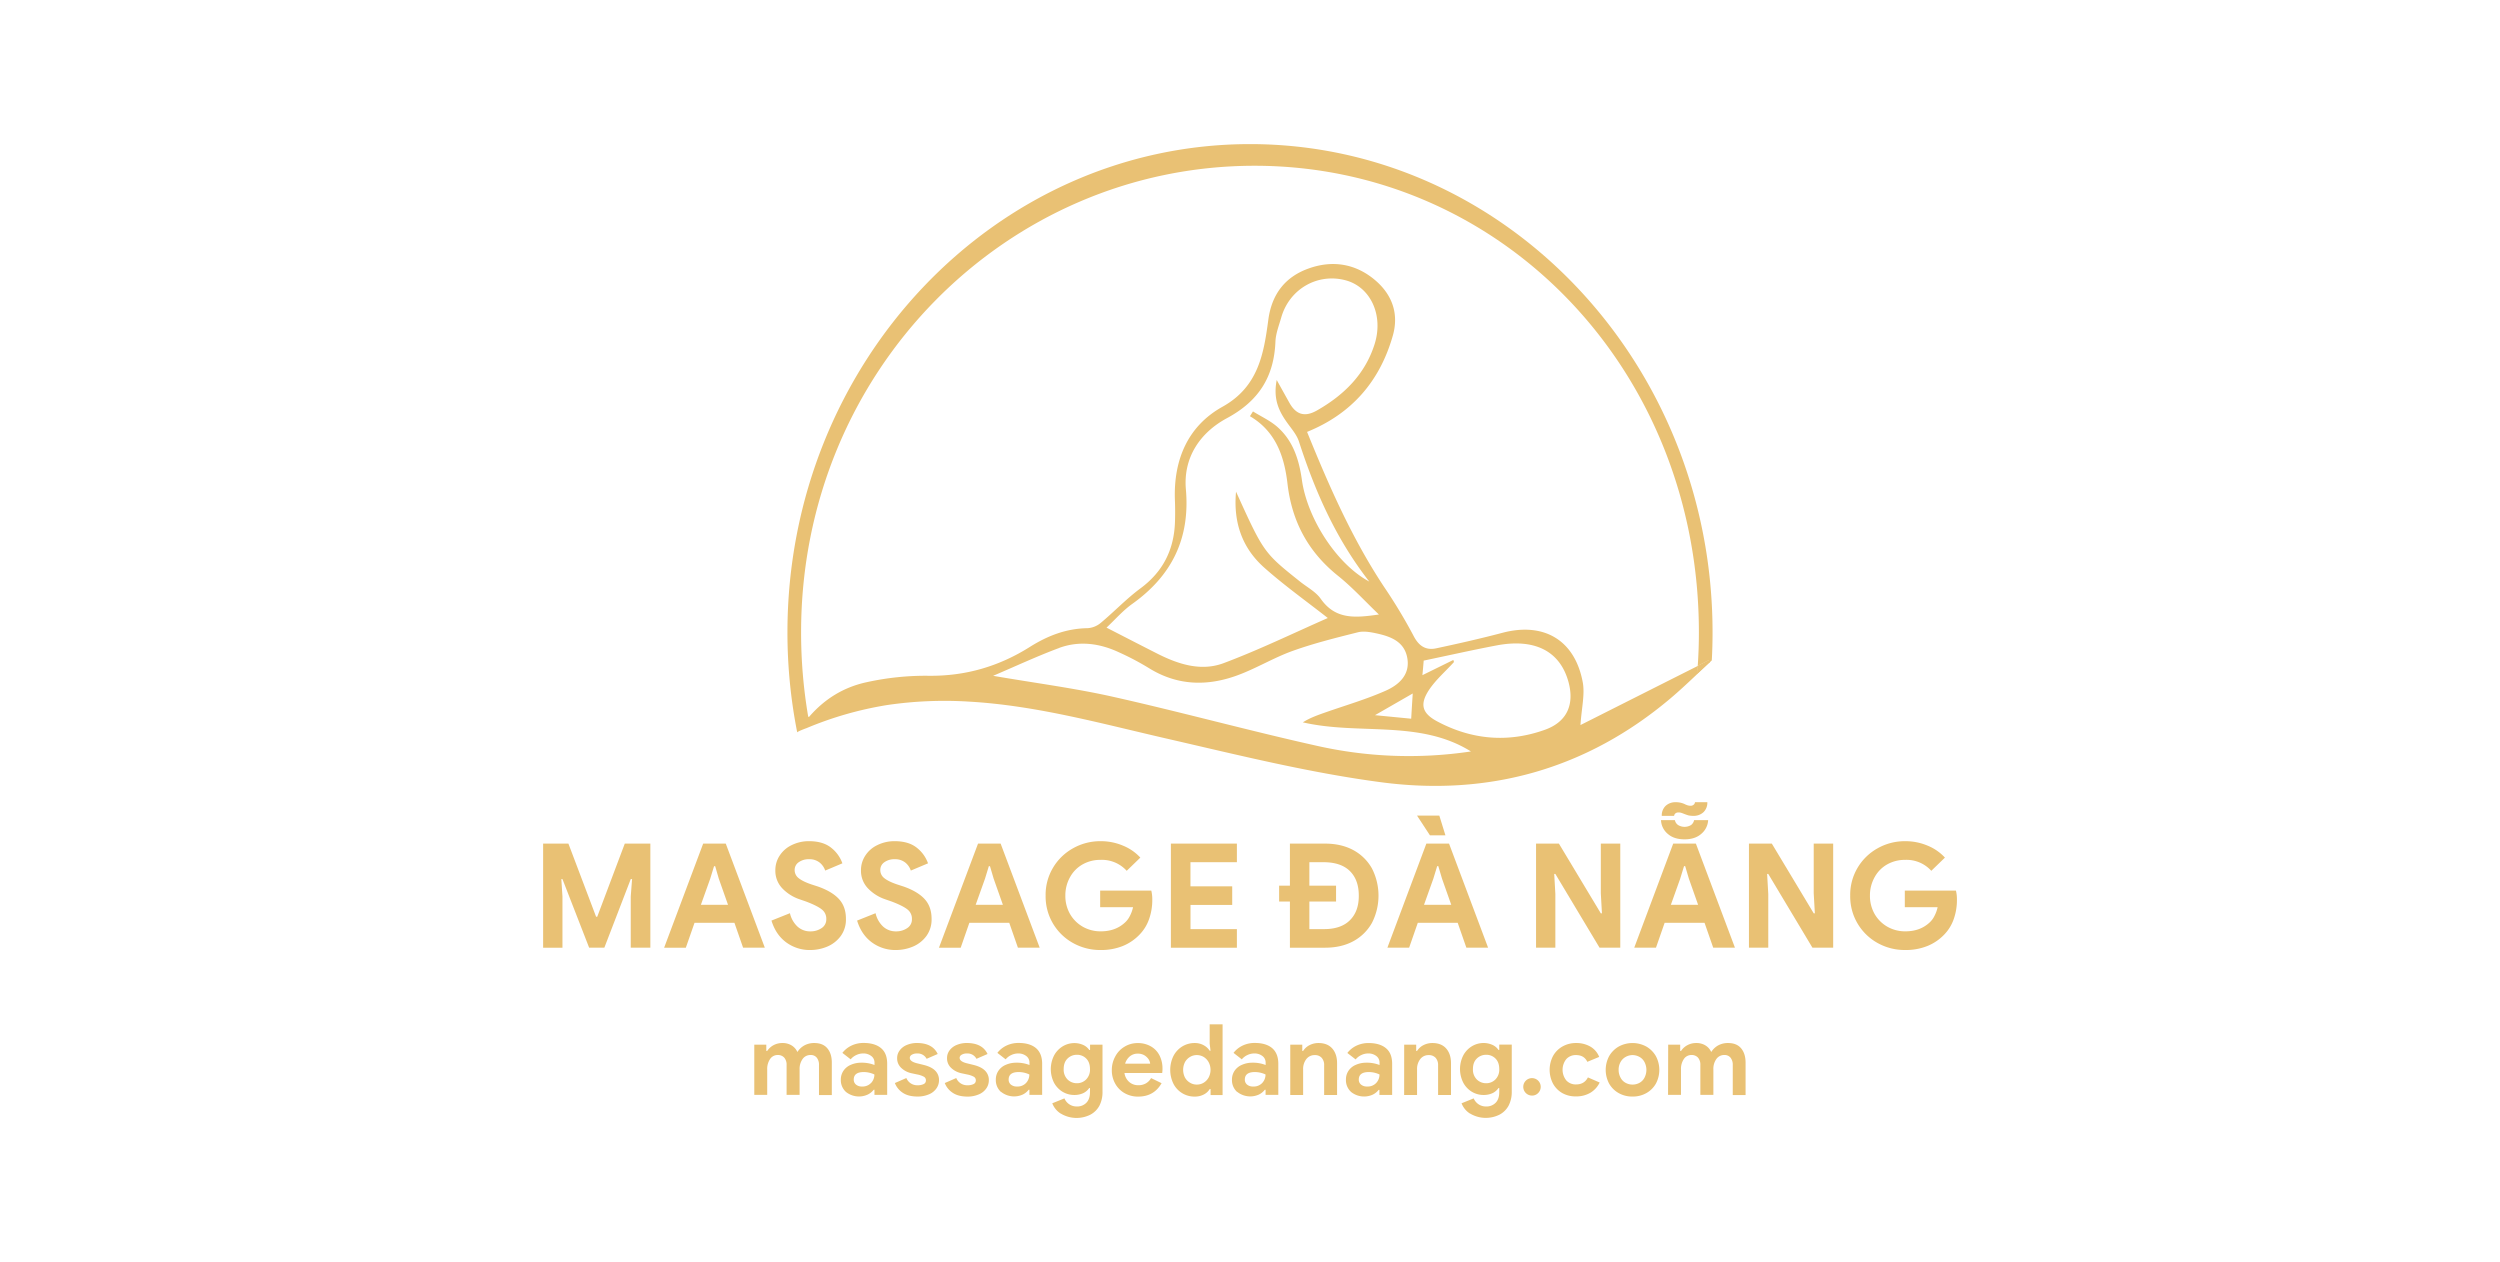 <svg id="Layer_1" data-name="Layer 1" xmlns="http://www.w3.org/2000/svg" viewBox="0 0 1873.65 945.85"><defs><style>.cls-1{fill:#e9c174;}</style></defs><path class="cls-1" d="M1281.65,495.88c-.34-.34-.64-.65-1-1l-8.3,4.2c-.1,2.05-.27,4.06-.47,6.11v0c3.27-3.07,6.55-6.17,9.86-9.21Z"/><path class="cls-1" d="M1281.65,495.88c-.34-.34-.64-.65-1-1l-8.3,4.2c-.1,2.05-.27,4.06-.47,6.11v0c3.27-3.07,6.55-6.17,9.86-9.21Z"/><path class="cls-1" d="M936.84,108c-191.18,0-346.68,164.15-346.68,365.94a385.14,385.14,0,0,0,7.33,75c-.1-.64,6.32-3,6.91-3.21a264.61,264.61,0,0,1,60.31-17.3,295.32,295.32,0,0,1,61.47-2.6c51,2.9,99.94,16.69,149.43,28,53,12.19,106.15,25.43,160,32.5,80.31,10.51,153.67-9.94,216.44-63,6.21-5.25,12.18-10.82,18.12-16.41,0,0,1.78-1.68,1.78-1.71.2-2.05.37-4.06.47-6.11q-43.92,22.11-87.92,44.3c.82-12.86,3.45-23,1.67-32.29-5.94-31.5-29.22-45-60.11-36.86-16.42,4.34-33,8.09-49.66,11.64-7.78,1.67-13-1.67-16.9-9.18a394.34,394.34,0,0,0-21.84-36.35c-24.27-36.49-41.68-76.29-58.06-116.67,33.72-13.69,54.61-38.19,64.27-72.16,4.61-16.24-.34-30.58-13.28-41.57-15-12.7-32.56-15.12-50.41-8.53-17.17,6.34-27.07,19.14-29.63,38.26-3.41,25.6-7.51,50.24-34.41,65.19-26,14.51-36.65,39.84-35.6,69.7.21,5.43.24,10.86.07,16.25-.61,20.82-8.77,37.48-25.9,50.14-10.59,7.82-19.73,17.55-29.91,26a17,17,0,0,1-9.76,3.83c-15.94.24-29.9,5.66-43.28,14.09-23,14.48-48,21.88-75.67,21.58a204.93,204.93,0,0,0-47,4.91c-16.78,3.72-30.87,12.27-42.58,25.72a.47.47,0,0,1-.83-.22,375,375,0,0,1-5.29-63c0-196.16,154.34-349.65,339.86-349.65s333,153.49,333,349.65c0,8.47-.28,16.83-.86,25.16l8.3-4.2c.31.34,0,1.43.39,1.77l1.83-1.65c.41-6.86.58-14.11.58-21.08C1283.5,272.14,1128,108,936.84,108ZM1067,495.1c19.08-4,36.83-8,54.71-11.4,28.57-5.4,47.38,4.33,53.73,27.13,4.71,17-.89,30.11-17.51,36.08-27.62,9.93-54.92,7.58-80.8-6.25-11.36-6.07-13.24-12.76-6.21-23.48,5.12-7.75,12.46-14,18.77-21-.13-.51-.3-1.06-.47-1.57l-23.18,11.4C1066.41,502.13,1066.79,497.86,1067,495.1ZM848.58,452.6c29.66-21.13,43.41-49,40.2-85.78-2.11-24.06,10.79-42.63,30.69-53.38,23.89-12.83,35.36-31,36.42-57.38.24-6.11,2.66-12.15,4.37-18.16,6.14-21.4,27.34-33.51,48.4-27.78,18.57,5.09,28.4,26.18,21.54,47.85-7.17,22.6-22.91,38.1-43.15,49.63-9.21,5.26-15.73,3.14-20.68-5.7-2.73-4.88-5.43-9.76-9.52-17.1-2.84,14.54,1.8,23.69,8.19,32.5,3.14,4.33,6.86,8.67,8.46,13.58,12,37,27.31,72.4,52.74,105-24.13-12.84-46.39-46.9-50.52-76.19-2.15-15.29-6.62-29.42-18.5-39.83-5.32-4.64-12.08-7.72-18.16-11.51-.75,1.2-1.53,2.39-2.28,3.59,19.52,11.43,25.8,30.41,28.15,50.58,3.32,28.47,15.54,51.17,37.93,69.09,10.61,8.5,19.9,18.74,30.58,28.94-17.1,2.43-32.39,4.24-43.59-11.77-3.68-5.23-10.07-8.6-15.29-12.73-27.44-21.88-27.44-21.88-48.2-67.55q-3.23,35.12,21,56.79c15.16,13.49,31.78,25.33,47.79,37.89-26,11.44-51.54,23.86-78,33.79-17.2,6.49-34.47.75-50.48-7.44-11.81-6-23.62-12.08-37.38-19.15C835.64,464.48,841.48,457.65,848.58,452.6Zm-54.79,33c15.12-5.56,30.41-3.48,44.89,3.31a202.12,202.12,0,0,1,22.05,11.61c21.5,13.48,44.13,14,67.07,5.46,14-5.19,27-13.14,41-18.16,15.91-5.7,32.39-9.8,48.81-13.93,4.2-1.06,9.18-.24,13.59.72,10.92,2.32,21.53,6.14,23.58,18.94,2,12.39-6.59,19.8-16.18,24.07-14.37,6.38-29.56,10.82-44.4,16-6,2.12-12.05,4.13-17.79,7.75,42.23,9.76,87.45-2.22,126,21.81A313.1,313.1,0,0,1,987.16,559c-51.1-11.37-101.65-25.26-152.75-36.73-29-6.52-58.54-10.34-90.11-15.77C761.88,499,777.58,491.65,793.79,485.64Zm265,34.13c-.38,5.87-.72,11.47-1.16,18.91L1030.5,536Z"/><path class="cls-1" d="M407.05,632.25H426l20.75,54.82h.85l20.65-54.82h19.16v78H472.72V671.85l1-13h-1l-19.79,51.41H441.54l-20-51.41h-.85l.85,13v38.42H407.05Z"/><path class="cls-1" d="M527,632.25h16.93l29.27,78H556.92l-6.49-18.63H520.52L514,710.27H497.74Zm18.63,45.88-6.92-19.59L536,649.17h-.85l-2.87,9.37-7,19.59Z"/><path class="cls-1" d="M589.18,706.23q-7.77-5.75-11-16.29l13.84-5.53a19.61,19.61,0,0,0,5.54,9.9,13.93,13.93,0,0,0,9.79,3.72,14.62,14.62,0,0,0,8.41-2.45,7.68,7.68,0,0,0,3.51-6.81,8.68,8.68,0,0,0-3.3-7.13q-3.4-2.77-11.92-6L599.29,674a32.23,32.23,0,0,1-12.78-8,19,19,0,0,1-5.42-13.62,19.79,19.79,0,0,1,3.19-11.07,22,22,0,0,1,8.94-7.88,28.81,28.81,0,0,1,13.09-3q10.55,0,16.72,5a25.68,25.68,0,0,1,8.3,11.6l-12.88,5.43a12.86,12.86,0,0,0-4.26-6.07,12,12,0,0,0-7.66-2.44,12.81,12.81,0,0,0-7.88,2.23,6.91,6.91,0,0,0-3.09,5.86,7.55,7.55,0,0,0,2.88,6q3.07,2.55,9.68,4.79l4.9,1.59q10.32,3.63,15.54,9.16,5.43,5.75,5.43,15a20.87,20.87,0,0,1-3.94,13,24.16,24.16,0,0,1-10.11,7.88A32.93,32.93,0,0,1,607.27,712,29.61,29.61,0,0,1,589.18,706.23Z"/><path class="cls-1" d="M653.36,706.23q-7.77-5.75-11-16.29l13.84-5.53a19.67,19.67,0,0,0,5.53,9.9,14,14,0,0,0,9.79,3.72,14.57,14.57,0,0,0,8.41-2.45,7.66,7.66,0,0,0,3.52-6.81,8.68,8.68,0,0,0-3.3-7.13q-3.41-2.77-11.93-6L663.47,674a32.26,32.26,0,0,1-12.77-8,18.93,18.93,0,0,1-5.43-13.62,19.79,19.79,0,0,1,3.2-11.07,21.89,21.89,0,0,1,8.94-7.88,28.81,28.81,0,0,1,13.09-3q10.54,0,16.71,5a25.61,25.61,0,0,1,8.3,11.6l-12.88,5.43a12.91,12.91,0,0,0-4.25-6.07,12,12,0,0,0-7.67-2.44,12.78,12.78,0,0,0-7.87,2.23,6.91,6.91,0,0,0-3.09,5.86,7.57,7.57,0,0,0,2.87,6q3.09,2.55,9.69,4.79l4.9,1.59q10.32,3.63,15.54,9.16,5.43,5.75,5.43,15a20.94,20.94,0,0,1-3.94,13,24.16,24.16,0,0,1-10.11,7.88A32.93,32.93,0,0,1,671.46,712,29.62,29.62,0,0,1,653.36,706.23Z"/><path class="cls-1" d="M733,632.25h16.93l29.27,78H762.89l-6.49-18.63H726.49L720,710.27H703.71Zm18.63,45.88-6.92-19.59-2.77-9.37h-.85l-2.87,9.37-7,19.59Z"/><path class="cls-1" d="M804.2,706.76a39.82,39.82,0,0,1-20.55-35.55,39.56,39.56,0,0,1,5.54-20.87,40,40,0,0,1,15-14.58,41.39,41.39,0,0,1,20.65-5.32,42.3,42.3,0,0,1,16.71,3.3,36.26,36.26,0,0,1,13.09,9l-10.22,9.9a25,25,0,0,0-19.69-8.2,26.77,26.77,0,0,0-13.2,3.3,24.35,24.35,0,0,0-9.47,9.47,27.75,27.75,0,0,0-3.62,14,27.2,27.2,0,0,0,3.62,14,25.87,25.87,0,0,0,9.68,9.47A26.83,26.83,0,0,0,825,698q10.86,0,17.89-6.39a16.37,16.37,0,0,0,3.83-5,25.68,25.68,0,0,0,2.45-6.7H824.53V667.48h38.32a27.76,27.76,0,0,1,.74,6.81,42.72,42.72,0,0,1-2.34,14.37,31.43,31.43,0,0,1-7.13,11.71A36.08,36.08,0,0,1,841.45,709a43.23,43.23,0,0,1-16.6,3A41.67,41.67,0,0,1,804.2,706.76Z"/><path class="cls-1" d="M877.54,632.25H927v13.94h-34.8v18.1h31.29v13.94H892.23v18.1H927v13.94H877.54Z"/><path class="cls-1" d="M966.74,675.68h-8.09V663.76h8.09V632.25H993q12.24,0,21.29,4.89a35.1,35.1,0,0,1,13.94,13.74,44.83,44.83,0,0,1,0,40.76,35.1,35.1,0,0,1-13.94,13.74q-9,4.89-21.29,4.89H966.74Zm25.65,20.65q12.68,0,19.37-6.71t6.6-18.41q0-11.72-6.6-18.31t-19.37-6.71H981.32v17.57h20v11.92h-20v20.65Z"/><path class="cls-1" d="M1069,632.25H1086l29.27,78h-16.29l-6.49-18.63h-29.91l-6.49,18.63h-16.29Zm-7-21h16.71l4.58,14.79h-11.61Zm25.65,66.85-6.92-19.59-2.77-9.37h-.85l-2.87,9.37-7,19.59Z"/><path class="cls-1" d="M1151.21,632.25h17.13l31.41,52.26h.85l-.85-15V632.25h14.58v78h-15.54L1165.68,655h-.85l.85,15v40.23h-14.47Z"/><path class="cls-1" d="M1254,632.25H1271l29.27,78h-16.29l-6.49-18.63h-29.91l-6.49,18.63h-16.29Zm-4.15-7.35a14.16,14.16,0,0,1-5-10.22h10.43a5.64,5.64,0,0,0,2.34,3.62,9.33,9.33,0,0,0,9.8,0,6,6,0,0,0,2.23-3.62h10.54a14.3,14.3,0,0,1-5.11,10.22q-4.68,4.15-12.56,4.15Q1254.47,629.05,1249.88,624.9ZM1248.29,604a10.62,10.62,0,0,1,7.55-2.77,15.33,15.33,0,0,1,6.92,1.49,9.33,9.33,0,0,0,1.49.64,7.83,7.83,0,0,0,2.88.53,3.37,3.37,0,0,0,2.13-.74,2.68,2.68,0,0,0,1.06-1.92h9.26a9.86,9.86,0,0,1-2.87,7.45,10.66,10.66,0,0,1-7.56,2.77,17.74,17.74,0,0,1-3.62-.32c-.57-.14-1.7-.53-3.41-1.17a19,19,0,0,0-2-.74,6.52,6.52,0,0,0-2.13-.32,3.64,3.64,0,0,0-2.23.63,2.66,2.66,0,0,0-1.07,1.92h-9.26A9.86,9.86,0,0,1,1248.29,604Zm24.37,74.09-6.92-19.59-2.77-9.37h-.85l-2.87,9.37-7,19.59Z"/><path class="cls-1" d="M1310.77,632.25h17.14l31.4,52.26h.85l-.85-15V632.25h14.58v78h-15.54L1325.25,655h-.86l.86,15v40.23h-14.48Z"/><path class="cls-1" d="M1407.21,706.76a39.82,39.82,0,0,1-20.55-35.55,39.56,39.56,0,0,1,5.54-20.87,40,40,0,0,1,15-14.58,41.42,41.42,0,0,1,20.65-5.32,42.3,42.3,0,0,1,16.71,3.3,36.17,36.17,0,0,1,13.09,9l-10.22,9.9a25,25,0,0,0-19.69-8.2,26.83,26.83,0,0,0-13.2,3.3,24.35,24.35,0,0,0-9.47,9.47,27.85,27.85,0,0,0-3.62,14,27.3,27.3,0,0,0,3.62,14,25.82,25.82,0,0,0,9.69,9.47A26.76,26.76,0,0,0,1428,698q10.86,0,17.89-6.39a16.22,16.22,0,0,0,3.83-5,25.68,25.68,0,0,0,2.45-6.7h-24.59V667.48h38.32a27.29,27.29,0,0,1,.74,6.81,42.72,42.72,0,0,1-2.34,14.37,31.43,31.43,0,0,1-7.13,11.71,36.08,36.08,0,0,1-12.67,8.62,43.23,43.23,0,0,1-16.6,3A41.69,41.69,0,0,1,1407.21,706.76Z"/><path class="cls-1" d="M565.31,782.94h9v4.69H575a13.07,13.07,0,0,1,4.77-4.33,13.85,13.85,0,0,1,6.65-1.59,12.76,12.76,0,0,1,7,1.88,11,11,0,0,1,4.19,4.84,14.74,14.74,0,0,1,5.06-4.84,15.1,15.1,0,0,1,7.59-1.88q6.5,0,9.83,4t3.32,10.7v24.28H613.8V798.18a8.44,8.44,0,0,0-1.66-5.49,5.62,5.62,0,0,0-4.63-2,7.09,7.09,0,0,0-6,3,12.74,12.74,0,0,0-2.24,7.87v19h-9.75V798.18a8,8,0,0,0-1.74-5.49,6.21,6.21,0,0,0-4.91-2,6.7,6.7,0,0,0-5.71,3,13.2,13.2,0,0,0-2.17,7.87v19h-9.68Z"/><path class="cls-1" d="M634,818.35a11.9,11.9,0,0,1-3.83-9.25,11.61,11.61,0,0,1,2-6.65,12.39,12.39,0,0,1,5.49-4.41,19,19,0,0,1,7.74-1.59,25.8,25.8,0,0,1,10,1.73v-1.66a6.09,6.09,0,0,0-2.31-5,9.64,9.64,0,0,0-6.29-2,11.91,11.91,0,0,0-5.13,1.23,11.68,11.68,0,0,0-4.12,3.18l-6.22-4.84a19,19,0,0,1,6.87-5.49,20.86,20.86,0,0,1,9-1.95c5.74,0,10.14,1.35,13.23,4s4.48,6.53,4.48,11.64v23.27h-9.54v-3.83h-.58a12.52,12.52,0,0,1-4.48,3.61A15.66,15.66,0,0,1,634,818.35Zm18.86-6.72a9.1,9.1,0,0,0,2.46-6.36,19,19,0,0,0-7.95-1.81q-7.51,0-7.52,5.64a4.73,4.73,0,0,0,1.67,3.75,6.77,6.77,0,0,0,4.62,1.45A8.69,8.69,0,0,0,652.82,811.63Z"/><path class="cls-1" d="M676.6,819a15.31,15.31,0,0,1-5.93-7.3l8.6-3.76a8.79,8.79,0,0,0,8.46,5.42,10,10,0,0,0,4.48-.87,2.93,2.93,0,0,0,1.73-2.82,3,3,0,0,0-1.59-2.74,16.93,16.93,0,0,0-4.91-1.66l-4.41-.94a15.92,15.92,0,0,1-7.66-4.05,9.67,9.67,0,0,1-3-7.3,9.44,9.44,0,0,1,2-5.85,12.41,12.41,0,0,1,5.34-4,19.28,19.28,0,0,1,7.45-1.44q11.7,0,15.61,8.24l-8.31,3.61a7.47,7.47,0,0,0-7.09-4,7.28,7.28,0,0,0-4,.94,2.73,2.73,0,0,0-1.52,2.32q0,2.67,5.06,4l5.56,1.37q5.72,1.46,8.46,4.27a9.76,9.76,0,0,1,2.82,7.08,10.67,10.67,0,0,1-2.1,6.43,12.75,12.75,0,0,1-5.78,4.34,21.08,21.08,0,0,1-8.09,1.52Q680.79,821.82,676.6,819Z"/><path class="cls-1" d="M714,819a15.31,15.31,0,0,1-5.93-7.3l8.6-3.76a8.79,8.79,0,0,0,8.46,5.42,10,10,0,0,0,4.48-.87,2.93,2.93,0,0,0,1.73-2.82,3,3,0,0,0-1.59-2.74,16.93,16.93,0,0,0-4.91-1.66l-4.41-.94a15.92,15.92,0,0,1-7.66-4.05,9.66,9.66,0,0,1-3-7.3,9.49,9.49,0,0,1,1.95-5.85,12.41,12.41,0,0,1,5.34-4,19.28,19.28,0,0,1,7.45-1.44q11.7,0,15.61,8.24l-8.31,3.61a7.47,7.47,0,0,0-7.09-4,7.28,7.28,0,0,0-4,.94,2.73,2.73,0,0,0-1.52,2.32q0,2.67,5.06,4l5.57,1.37q5.7,1.46,8.45,4.27a9.76,9.76,0,0,1,2.82,7.08A10.67,10.67,0,0,1,739,816a12.75,12.75,0,0,1-5.78,4.34,21.08,21.08,0,0,1-8.09,1.52Q718.15,821.82,714,819Z"/><path class="cls-1" d="M750.16,818.35a11.9,11.9,0,0,1-3.83-9.25,11.54,11.54,0,0,1,2-6.65,12.34,12.34,0,0,1,5.49-4.41,19,19,0,0,1,7.73-1.59,25.76,25.76,0,0,1,10,1.73v-1.66a6.09,6.09,0,0,0-2.31-5,9.64,9.64,0,0,0-6.29-2,12,12,0,0,0-5.13,1.23,11.68,11.68,0,0,0-4.12,3.18l-6.21-4.84a18.89,18.89,0,0,1,6.86-5.49,20.87,20.87,0,0,1,9-1.95q8.59,0,13.22,4c3,2.66,4.48,6.53,4.48,11.64v23.27h-9.54v-3.83h-.58a12.43,12.43,0,0,1-4.48,3.61,15.66,15.66,0,0,1-16.26-2.09ZM769,811.63a9.14,9.14,0,0,0,2.45-6.36,19,19,0,0,0-8-1.81q-7.51,0-7.51,5.64a4.72,4.72,0,0,0,1.66,3.75,6.79,6.79,0,0,0,4.62,1.45A8.69,8.69,0,0,0,769,811.63Z"/><path class="cls-1" d="M795,834.61a15.86,15.86,0,0,1-6.36-7.74l9.11-3.68a9.81,9.81,0,0,0,9.17,6.07,9.57,9.57,0,0,0,7.3-2.82q2.68-2.75,2.68-8v-3h-.58a11.23,11.23,0,0,1-4.63,3.9,15.76,15.76,0,0,1-6.57,1.3,17,17,0,0,1-8.75-2.39,17.87,17.87,0,0,1-6.43-6.79A22.71,22.71,0,0,1,790,791a18,18,0,0,1,6.43-6.8,16.88,16.88,0,0,1,8.75-2.45,16.15,16.15,0,0,1,6.57,1.37,10.88,10.88,0,0,1,4.63,3.83h.58v-4h9.32v35.12A22.2,22.2,0,0,1,824,828.61a16.48,16.48,0,0,1-6.8,6.79,22.95,22.95,0,0,1-22.11-.79Zm12.07-22.77a9.59,9.59,0,0,0,6.94-2.82,10.41,10.41,0,0,0,2.89-7.8q0-5.06-2.82-7.88a9.52,9.52,0,0,0-7-2.82,9.82,9.82,0,0,0-7,2.82q-2.9,2.82-2.89,7.88a10.37,10.37,0,0,0,2.89,7.8A9.82,9.82,0,0,0,807.11,811.84Z"/><path class="cls-1" d="M842.88,819.29a18.33,18.33,0,0,1-7.08-7.16,20.22,20.22,0,0,1-2.53-10.26,20.82,20.82,0,0,1,2.53-10,18.28,18.28,0,0,1,6.94-7.38,18.54,18.54,0,0,1,9.9-2.74,19.27,19.27,0,0,1,10,2.53,16.28,16.28,0,0,1,6.43,6.86,21.45,21.45,0,0,1,2.17,9.76,22.24,22.24,0,0,1-.22,3.25H842.74a10.86,10.86,0,0,0,3.61,6.79,10.16,10.16,0,0,0,6.79,2.39,11.1,11.1,0,0,0,5.78-1.45,10.38,10.38,0,0,0,3.76-3.9l7.88,3.83q-5.71,10.05-17.56,10.05A20,20,0,0,1,842.88,819.29ZM862,797.17a7.44,7.44,0,0,0-1.3-3.47,10.3,10.3,0,0,0-3.18-2.89,9.46,9.46,0,0,0-4.77-1.15,9,9,0,0,0-5.93,2,11.52,11.52,0,0,0-3.61,5.49Z"/><path class="cls-1" d="M886,819.29a17.61,17.61,0,0,1-6.57-7.09,23.69,23.69,0,0,1,0-20.74,18.15,18.15,0,0,1,6.57-7.15,17.63,17.63,0,0,1,9.33-2.6,13.63,13.63,0,0,1,6.79,1.66,12,12,0,0,1,4.48,4.12h.65l-.65-5.28V767.69h9.68v53h-9v-4.48h-.65a10.91,10.91,0,0,1-4.41,4.05,14.27,14.27,0,0,1-6.86,1.59A17.54,17.54,0,0,1,886,819.29Zm16.05-7.81a10.35,10.35,0,0,0,3.75-3.9,12.25,12.25,0,0,0,0-11.56,10.46,10.46,0,0,0-3.75-3.91,10,10,0,0,0-5.13-1.37,9.63,9.63,0,0,0-5,1.37,10.27,10.27,0,0,0-3.83,3.91,12.88,12.88,0,0,0,0,11.56,10.17,10.17,0,0,0,3.83,3.9,9.54,9.54,0,0,0,5,1.37A9.86,9.86,0,0,0,902.07,811.48Z"/><path class="cls-1" d="M927.14,818.35a11.9,11.9,0,0,1-3.83-9.25,11.61,11.61,0,0,1,2-6.65,12.42,12.42,0,0,1,5.5-4.41,18.93,18.93,0,0,1,7.73-1.59,25.8,25.8,0,0,1,10,1.73v-1.66a6.09,6.09,0,0,0-2.31-5,9.64,9.64,0,0,0-6.29-2,11.91,11.91,0,0,0-5.13,1.23,11.68,11.68,0,0,0-4.12,3.18l-6.21-4.84a18.89,18.89,0,0,1,6.86-5.49,20.87,20.87,0,0,1,9-1.95q8.6,0,13.22,4c3,2.66,4.48,6.53,4.48,11.64v23.27h-9.54v-3.83h-.58a12.52,12.52,0,0,1-4.48,3.61,15.66,15.66,0,0,1-16.26-2.09ZM946,811.63a9.1,9.1,0,0,0,2.46-6.36,19,19,0,0,0-8-1.81q-7.51,0-7.51,5.64a4.72,4.72,0,0,0,1.66,3.75,6.79,6.79,0,0,0,4.62,1.45A8.66,8.66,0,0,0,946,811.63Z"/><path class="cls-1" d="M967,782.94h9v4.69h.65a12.19,12.19,0,0,1,4.77-4.33,14.59,14.59,0,0,1,6.72-1.59q6.79,0,10.41,4.19t3.54,11.27v23.49H992.4V798.4a8,8,0,0,0-1.88-5.64,6.68,6.68,0,0,0-5.13-2,7.67,7.67,0,0,0-6.36,3,12,12,0,0,0-2.39,7.66v19.22H967Z"/><path class="cls-1" d="M1012.56,818.35a11.9,11.9,0,0,1-3.83-9.25,11.61,11.61,0,0,1,1.95-6.65,12.34,12.34,0,0,1,5.49-4.41,19,19,0,0,1,7.74-1.59,25.8,25.8,0,0,1,10,1.73v-1.66a6.09,6.09,0,0,0-2.31-5,9.64,9.64,0,0,0-6.29-2,11.91,11.91,0,0,0-5.13,1.23A11.68,11.68,0,0,0,1016,794l-6.22-4.84a18.93,18.93,0,0,1,6.87-5.49,20.86,20.86,0,0,1,9-1.95c5.74,0,10.14,1.35,13.23,4s4.48,6.53,4.48,11.64v23.27h-9.54v-3.83h-.58a12.52,12.52,0,0,1-4.48,3.61,15.66,15.66,0,0,1-16.26-2.09Zm18.86-6.72a9.1,9.1,0,0,0,2.46-6.36,19,19,0,0,0-8-1.81q-7.52,0-7.52,5.64a4.73,4.73,0,0,0,1.67,3.75,6.77,6.77,0,0,0,4.62,1.45A8.69,8.69,0,0,0,1031.42,811.63Z"/><path class="cls-1" d="M1052.38,782.94h9v4.69h.65a12.19,12.19,0,0,1,4.77-4.33,14.53,14.53,0,0,1,6.72-1.59q6.79,0,10.41,4.19t3.54,11.27v23.49h-9.68V798.4a8,8,0,0,0-1.88-5.64,6.71,6.71,0,0,0-5.13-2,7.67,7.67,0,0,0-6.36,3,12,12,0,0,0-2.39,7.66v19.22h-9.68Z"/><path class="cls-1" d="M1101.74,834.61a15.86,15.86,0,0,1-6.36-7.74l9.1-3.68a9.84,9.84,0,0,0,9.18,6.07,9.58,9.58,0,0,0,7.3-2.82q2.67-2.75,2.67-8v-3h-.58a11.2,11.2,0,0,1-4.62,3.9,15.84,15.84,0,0,1-6.58,1.3,16.92,16.92,0,0,1-8.74-2.39,17.8,17.8,0,0,1-6.43-6.79,22.63,22.63,0,0,1,0-20.52,17.9,17.9,0,0,1,6.43-6.8,16.87,16.87,0,0,1,8.74-2.45,16.16,16.16,0,0,1,6.58,1.37,10.79,10.79,0,0,1,4.62,3.83h.58v-4H1133v35.12a22.19,22.19,0,0,1-2.32,10.55,16.46,16.46,0,0,1-6.79,6.79,22.95,22.95,0,0,1-22.11-.79Zm12.06-22.77a9.59,9.59,0,0,0,6.94-2.82,10.37,10.37,0,0,0,2.89-7.8q0-5.06-2.82-7.88a9.49,9.49,0,0,0-7-2.82,9.81,9.81,0,0,0-7,2.82q-2.9,2.82-2.9,7.88a10.37,10.37,0,0,0,2.9,7.8A9.81,9.81,0,0,0,1113.8,811.84Z"/><path class="cls-1" d="M1148.2,821.09a6.54,6.54,0,1,1,4.56-1.88A6.17,6.17,0,0,1,1148.2,821.09Z"/><path class="cls-1" d="M1171,819.29a18.33,18.33,0,0,1-7.08-7.16,22.37,22.37,0,0,1,0-20.67,18.37,18.37,0,0,1,7.08-7.15,20.2,20.2,0,0,1,10.19-2.6,20.86,20.86,0,0,1,10.84,2.74,15.41,15.41,0,0,1,6.5,7.66l-8.89,3.69q-2.39-5.06-8.45-5.06a9.49,9.49,0,0,0-7.3,3,12.81,12.81,0,0,0,0,16,9.51,9.51,0,0,0,7.3,3q6.21,0,8.89-5.27l8.81,3.83a18,18,0,0,1-6.93,7.66,20.74,20.74,0,0,1-10.77,2.75A20.16,20.16,0,0,1,1171,819.29Z"/><path class="cls-1" d="M1223.5,821.82a20.52,20.52,0,0,1-10.4-2.61,18.91,18.91,0,0,1-7.16-7.15,21.93,21.93,0,0,1,0-20.45,19.56,19.56,0,0,1,7.16-7.23,21.61,21.61,0,0,1,20.81,0,19.46,19.46,0,0,1,7.15,7.23,21.93,21.93,0,0,1,0,20.45,18.81,18.81,0,0,1-7.15,7.15A20.53,20.53,0,0,1,1223.5,821.82Zm5.21-10.27a9.18,9.18,0,0,0,3.75-3.83,12.69,12.69,0,0,0,0-11.78,9.3,9.3,0,0,0-3.75-3.83,10.85,10.85,0,0,0-5.21-1.37,10.72,10.72,0,0,0-5.13,1.37,9.86,9.86,0,0,0-3.83,3.83,11.65,11.65,0,0,0-1.44,5.86,12.13,12.13,0,0,0,1.44,5.85,9,9,0,0,0,3.83,3.9,10.52,10.52,0,0,0,5.13,1.3A10.68,10.68,0,0,0,1228.71,811.55Z"/><path class="cls-1" d="M1250.24,782.94h9v4.69h.65a12.92,12.92,0,0,1,4.77-4.33,13.81,13.81,0,0,1,6.64-1.59,12.73,12.73,0,0,1,7,1.88,11.08,11.08,0,0,1,4.2,4.84,14.71,14.71,0,0,1,5-4.84,15.1,15.1,0,0,1,7.59-1.88q6.51,0,9.83,4t3.32,10.7v24.28h-9.61V798.18a8.39,8.39,0,0,0-1.66-5.49,5.61,5.61,0,0,0-4.62-2,7.06,7.06,0,0,0-6,3,12.68,12.68,0,0,0-2.24,7.87v19h-9.76V798.18a8,8,0,0,0-1.73-5.49,6.25,6.25,0,0,0-4.92-2,6.7,6.7,0,0,0-5.71,3,13.27,13.27,0,0,0-2.16,7.87v19h-9.69Z"/></svg>